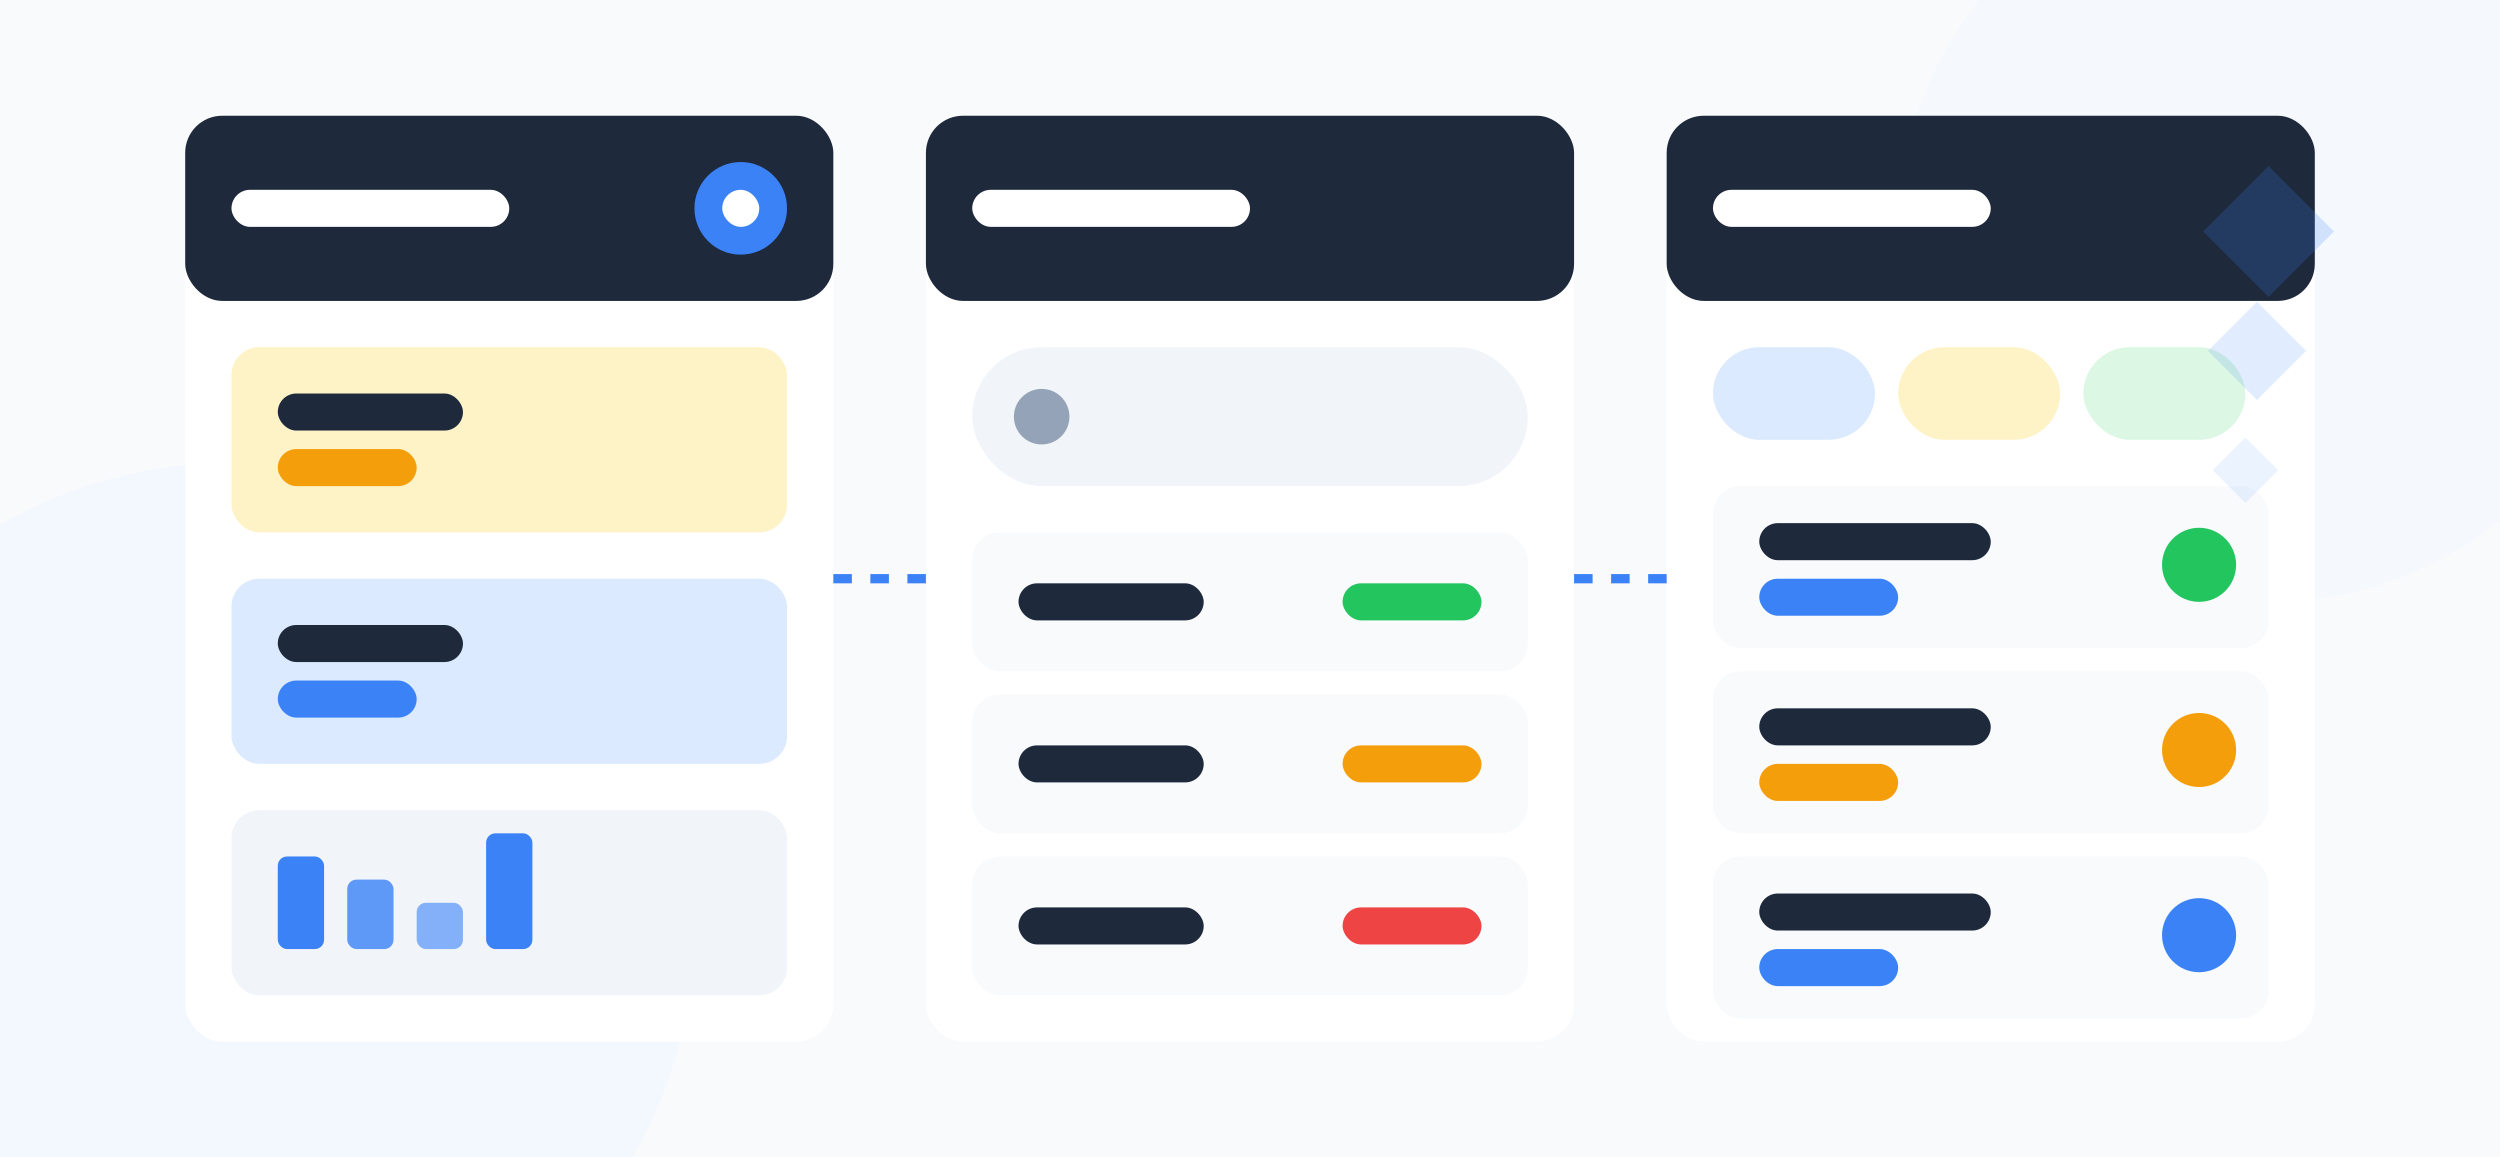<?xml version="1.0" encoding="UTF-8"?>
<svg width="540" height="250" viewBox="0 0 540 250" fill="none" xmlns="http://www.w3.org/2000/svg">
    <!-- 背景 -->
    <rect width="540" height="250" fill="#F8FAFC"/>
    
    <!-- 装饰圆形 -->
    <circle cx="50" cy="200" r="100" fill="#EFF6FF" opacity="0.5"/>
    <circle cx="490" cy="50" r="80" fill="#F0F9FF" opacity="0.4"/>
    
    <!-- 第一个页面：仪表盘 -->
    <g transform="translate(40, 25)">
        <!-- 页面容器 -->
        <rect width="140" height="200" rx="8" fill="white" filter="url(#shadow)"/>
        
        <!-- 顶部导航 -->
        <rect y="0" width="140" height="40" rx="8" fill="#1E293B"/>
        <rect x="10" y="16" width="60" height="8" rx="4" fill="white"/>
        <!-- 用户头像 -->
        <circle cx="120" cy="20" r="10" fill="#3B82F6"/>
        <rect x="116" y="16" width="8" height="8" rx="4" fill="white"/>
        
        <!-- 数据卡片1 -->
        <rect x="10" y="50" width="120" height="40" rx="6" fill="#FEF3C7"/>
        <rect x="20" y="60" width="40" height="8" rx="4" fill="#1E293B"/>
        <rect x="20" y="72" width="30" height="8" rx="4" fill="#F59E0B"/>
        
        <!-- 数据卡片2 -->
        <rect x="10" y="100" width="120" height="40" rx="6" fill="#DBEAFE"/>
        <rect x="20" y="110" width="40" height="8" rx="4" fill="#1E293B"/>
        <rect x="20" y="122" width="30" height="8" rx="4" fill="#3B82F6"/>
        
        <!-- 图表区域 -->
        <rect x="10" y="150" width="120" height="40" rx="6" fill="#F1F5F9"/>
        <!-- 柱状图 -->
        <rect x="20" y="160" width="10" height="20" rx="2" fill="#3B82F6"/>
        <rect x="35" y="165" width="10" height="15" rx="2" fill="#3B82F6" opacity="0.8"/>
        <rect x="50" y="170" width="10" height="10" rx="2" fill="#3B82F6" opacity="0.6"/>
        <rect x="65" y="155" width="10" height="25" rx="2" fill="#3B82F6"/>
    </g>
    
    <!-- 第二个页面：库存管理 -->
    <g transform="translate(200, 25)">
        <!-- 页面容器 -->
        <rect width="140" height="200" rx="8" fill="white" filter="url(#shadow)"/>
        
        <!-- 顶部导航 -->
        <rect y="0" width="140" height="40" rx="8" fill="#1E293B"/>
        <rect x="10" y="16" width="60" height="8" rx="4" fill="white"/>
        
        <!-- 搜索栏 -->
        <rect x="10" y="50" width="120" height="30" rx="15" fill="#F1F5F9"/>
        <circle cx="25" cy="65" r="6" fill="#94A3B8"/>
        
        <!-- 库存列表 -->
        <g transform="translate(10, 90)">
            <!-- 项目1 -->
            <rect width="120" height="30" rx="6" fill="#F8FAFC"/>
            <rect x="10" y="11" width="40" height="8" rx="4" fill="#1E293B"/>
            <rect x="80" y="11" width="30" height="8" rx="4" fill="#22C55E"/>
            
            <!-- 项目2 -->
            <rect y="35" width="120" height="30" rx="6" fill="#F8FAFC"/>
            <rect x="10" y="46" width="40" height="8" rx="4" fill="#1E293B"/>
            <rect x="80" y="46" width="30" height="8" rx="4" fill="#F59E0B"/>
            
            <!-- 项目3 -->
            <rect y="70" width="120" height="30" rx="6" fill="#F8FAFC"/>
            <rect x="10" y="81" width="40" height="8" rx="4" fill="#1E293B"/>
            <rect x="80" y="81" width="30" height="8" rx="4" fill="#EF4444"/>
        </g>
    </g>
    
    <!-- 第三个页面：订单处理 -->
    <g transform="translate(360, 25)">
        <!-- 页面容器 -->
        <rect width="140" height="200" rx="8" fill="white" filter="url(#shadow)"/>
        
        <!-- 顶部导航 -->
        <rect y="0" width="140" height="40" rx="8" fill="#1E293B"/>
        <rect x="10" y="16" width="60" height="8" rx="4" fill="white"/>
        
        <!-- 订单状态标签 -->
        <g transform="translate(10, 50)">
            <rect width="35" height="20" rx="10" fill="#DBEAFE"/>
            <rect x="40" width="35" height="20" rx="10" fill="#FEF3C7"/>
            <rect x="80" width="35" height="20" rx="10" fill="#DCF7E3"/>
        </g>
        
        <!-- 订单列表 -->
        <g transform="translate(10, 80)">
            <!-- 订单1 -->
            <rect width="120" height="35" rx="6" fill="#F8FAFC"/>
            <rect x="10" y="8" width="50" height="8" rx="4" fill="#1E293B"/>
            <rect x="10" y="20" width="30" height="8" rx="4" fill="#3B82F6"/>
            <circle cx="105" cy="17" r="8" fill="#22C55E"/>
            
            <!-- 订单2 -->
            <rect y="40" width="120" height="35" rx="6" fill="#F8FAFC"/>
            <rect x="10" y="48" width="50" height="8" rx="4" fill="#1E293B"/>
            <rect x="10" y="60" width="30" height="8" rx="4" fill="#F59E0B"/>
            <circle cx="105" cy="57" r="8" fill="#F59E0B"/>
            
            <!-- 订单3 -->
            <rect y="80" width="120" height="35" rx="6" fill="#F8FAFC"/>
            <rect x="10" y="88" width="50" height="8" rx="4" fill="#1E293B"/>
            <rect x="10" y="100" width="30" height="8" rx="4" fill="#3B82F6"/>
            <circle cx="105" cy="97" r="8" fill="#3B82F6"/>
        </g>
    </g>
    
    <!-- 连接线 -->
    <g stroke="#3B82F6" stroke-width="2" stroke-dasharray="4 4">
        <path d="M180 125 L200 125"/>
        <path d="M340 125 L360 125"/>
    </g>
    
    <!-- 装饰元素 -->
    <g transform="translate(480, 40)">
        <rect width="20" height="20" transform="rotate(45 10 10)" fill="#3B82F6" opacity="0.2"/>
        <rect x="20" y="20" width="15" height="15" transform="rotate(45 7.5 7.5)" fill="#3B82F6" opacity="0.15"/>
        <rect x="40" y="40" width="10" height="10" transform="rotate(45 5 5)" fill="#3B82F6" opacity="0.1"/>
    </g>
    
    <!-- 阴影滤镜 -->
    <defs>
        <filter id="shadow" x="-4" y="0" width="200" height="220" filterUnits="userSpaceOnUse">
            <feDropShadow dx="0" dy="4" stdDeviation="8" flood-opacity="0.1"/>
        </filter>
    </defs>
</svg> 